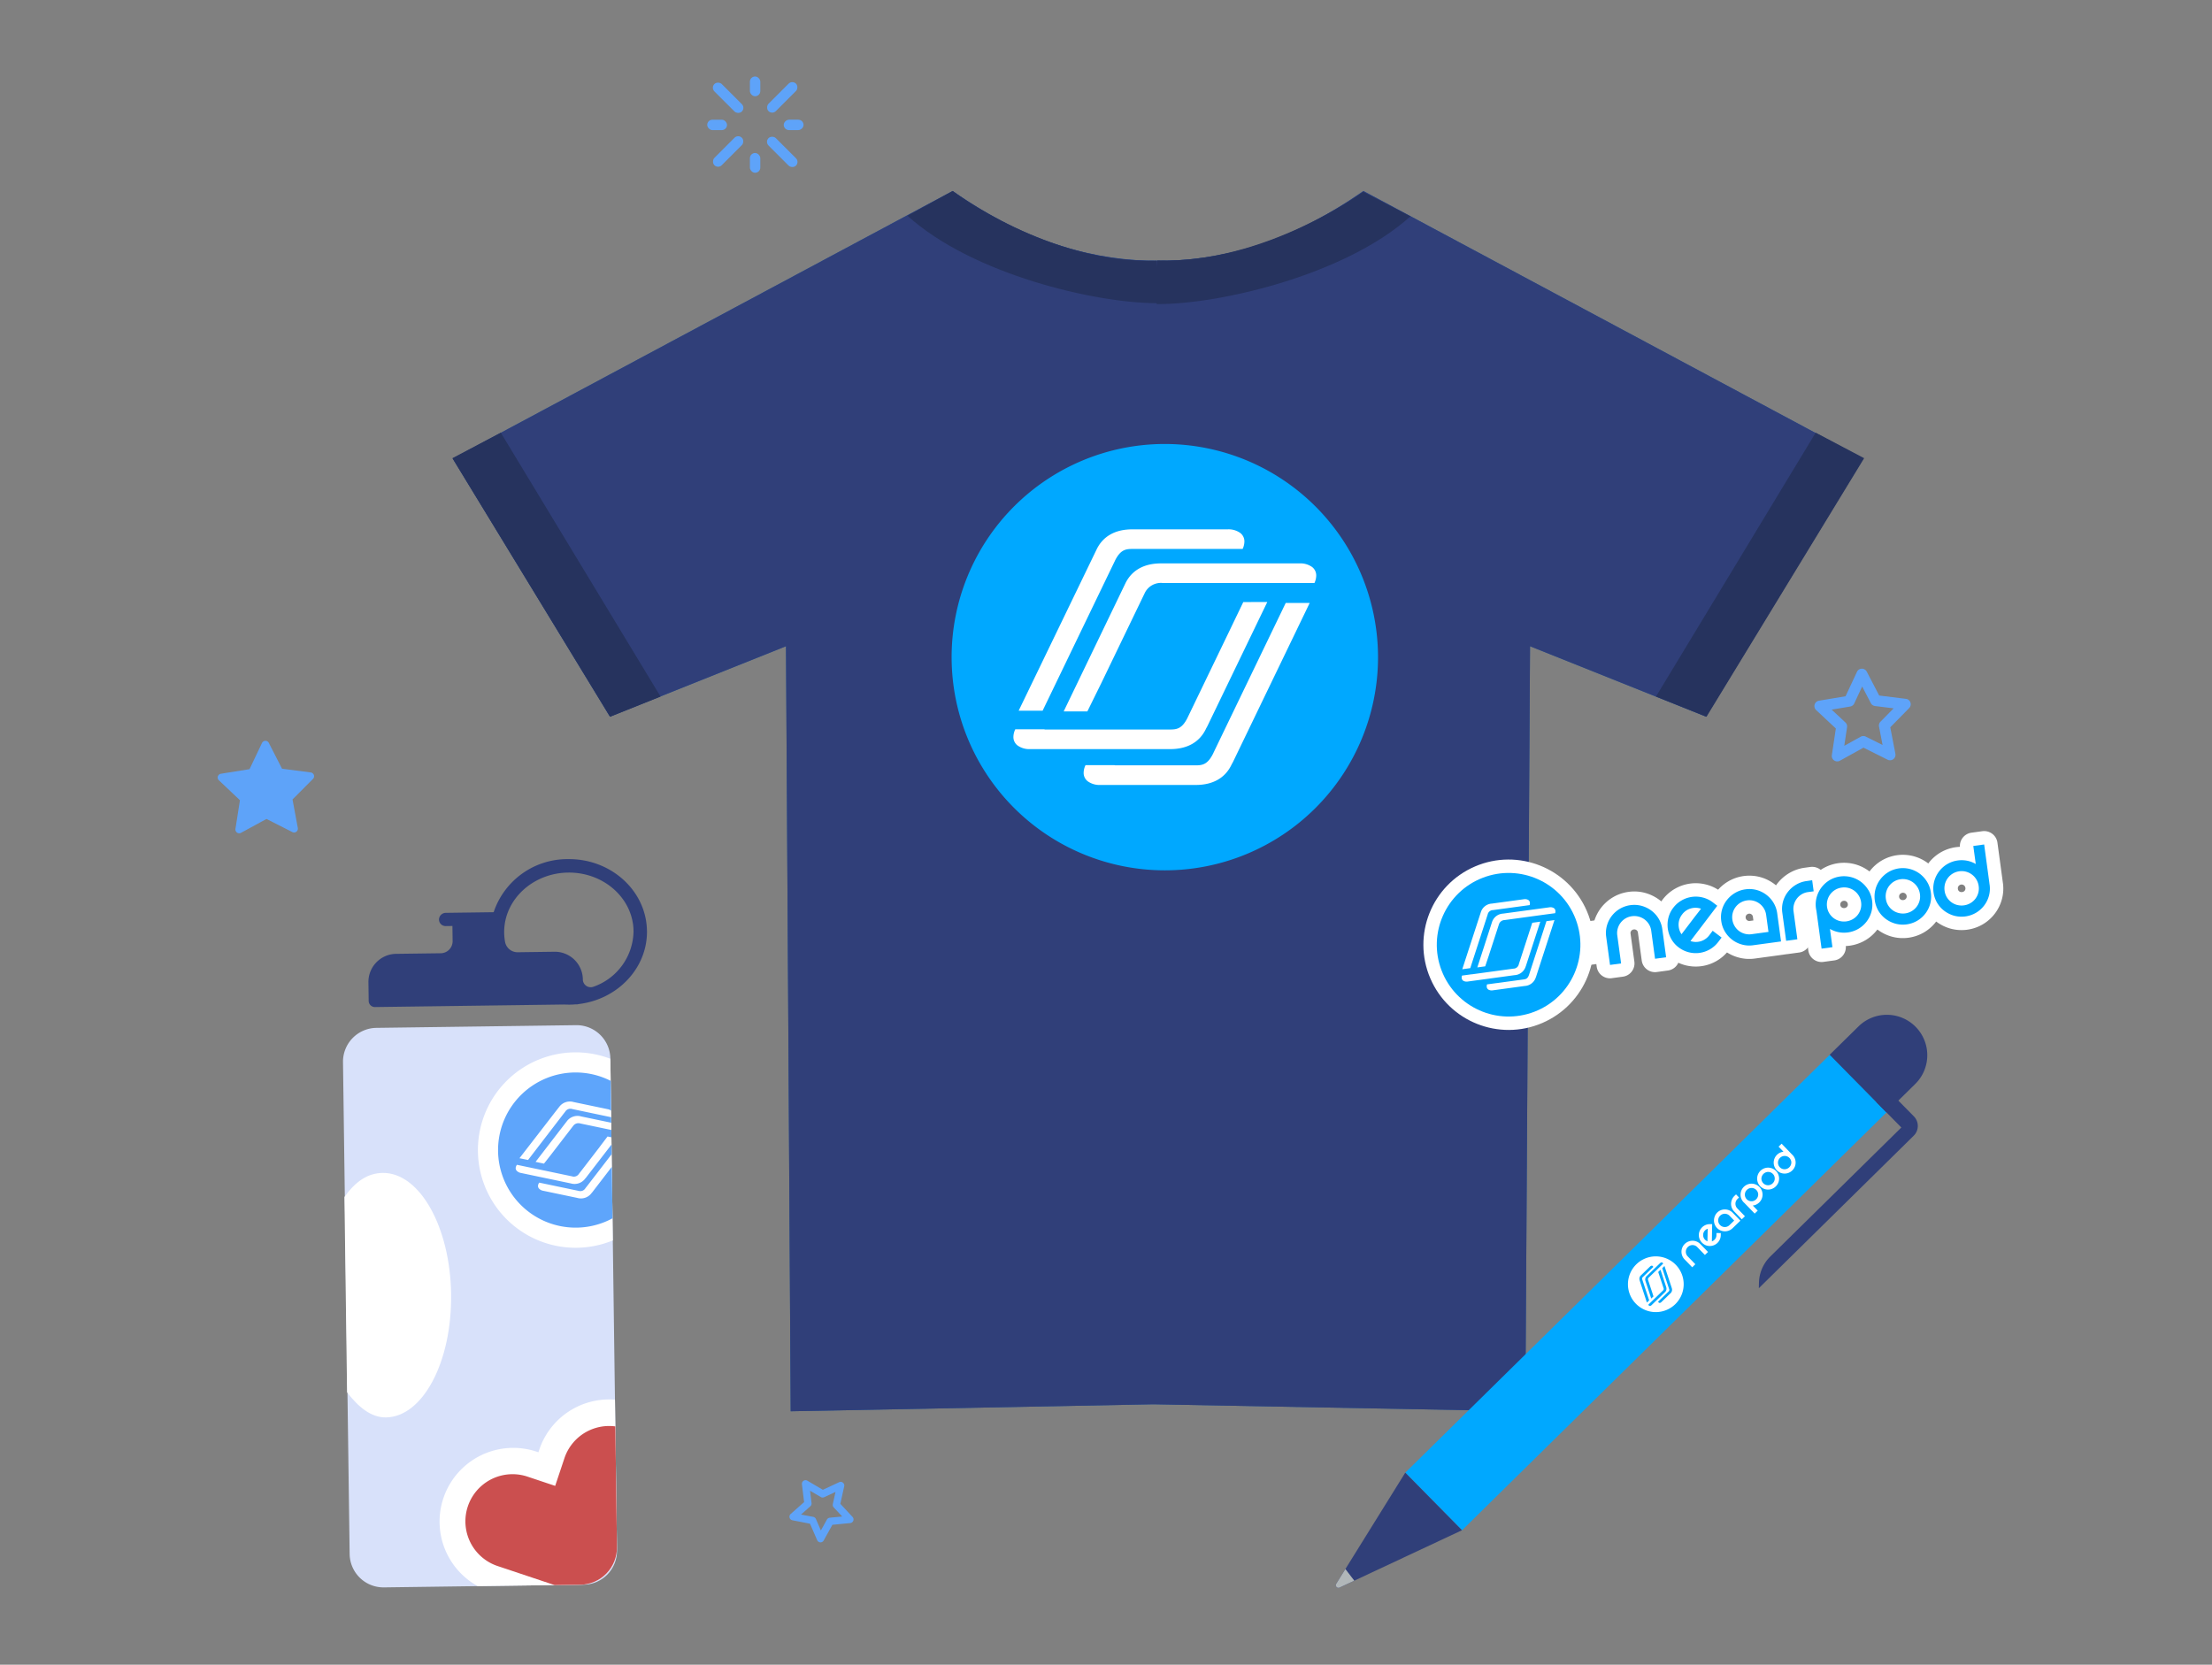 <svg xmlns="http://www.w3.org/2000/svg" width="376" height="283"><rect width="100%" height="100%" fill="#808080" stroke="none"/><defs><clipPath id="a"><path fill="none" stroke="#707070" d="M4854-3596h376v283h-376z" data-name="Rectangle 2023"/></clipPath><clipPath id="b"><path fill="#285e9e" d="M154.795 0c-12.87 9.018-24.764 11.947-34.912 11.848-10.149.1-22.046-2.83-34.908-11.848L0 45.477l26.725 43.881 29.918-11.967.8 130.057 61.649-1.189 63.226 1.189.8-130.057 29.917 11.967 26.73-43.881Z" data-name="Path 6741"/></clipPath><clipPath id="c"><path fill="none" d="M6.318.528 39.125.085a6.321 6.321 0 0 1 6.406 6.235l1.113 82.48a6.321 6.321 0 0 1-6.235 6.405l-32.807.443a6.319 6.319 0 0 1-6.404-6.234L.085 6.93A6.319 6.319 0 0 1 6.318.528Z" data-name="Rectangle 1996"/></clipPath></defs><g clip-path="url(#a)" data-name="3" transform="translate(-4854 3596)"><g data-name="Group 5813"><g data-name="Group 5764"><path fill="#285e9e" d="M5085.755-3563.529c-12.87 9.018-24.764 11.947-34.912 11.848-10.149.1-22.046-2.83-34.908-11.848l-84.975 45.477 26.725 43.881 29.918-11.967.8 130.057 61.649-1.189 63.226 1.189.8-130.057 29.917 11.967 26.73-43.881Z" data-name="Path 6739"/><g clip-path="url(#b)" data-name="Group 5763" transform="translate(4930.96 -3563.529)"><path fill="#303f79" d="M154.795 0c-12.87 9.018-24.764 11.947-34.912 11.848-10.149.1-22.046-2.83-34.908-11.848L0 45.477l26.725 43.881 29.918-11.967.8 130.057 61.649-1.189 63.226 1.189.8-130.057 29.917 11.967 26.73-43.881Z" data-name="Path 6740"/></g></g><g fill="#26335e" data-name="Group 5765"><path d="m5050.725-3551.721-.022 1.181-.065-1.14c-18.345.59-34.7-11.849-34.7-11.849l-7.681 4.214c11.048 9.981 31.981 14.856 42.337 14.854v.147c10.195.141 31.944-4.788 43.153-14.906l-8.037-4.174s-16.639 12.264-34.985 11.673Z" data-name="Path 6742"/><path d="m4930.901-3518.107 26.8 43.958 8.58-3.434-27.153-44.861Z" data-name="Path 6743"/><path d="m5162.634-3522.444-27.148 44.861 8.583 3.434 26.8-43.958Z" data-name="Path 6744"/></g><g data-name="Group 5766"><path fill="#00a8ff" d="M5051.998-3520.523a36.241 36.241 0 1 0 36.242 36.24 36.281 36.281 0 0 0-36.242-36.24" data-name="Path 6745"/><path fill="#fff" d="m5076.626-3493.501-13.006 26.967c-.07.143-.147.287-.234.426l-.1.207c-1.057 2.134-3.088 3.345-6.025 3.345h-16.207a3.428 3.428 0 0 1-2.161-.625 1.8 1.8 0 0 1-.693-1.462 3.056 3.056 0 0 1 .317-1.277h4.929a.889.889 0 0 0 .123.029h13.793c1.057-.014 1.9-.187 2.776-1.86l.609-1.269 11.805-24.48Z" data-name="Path 6746"/><path fill="#fff" d="M5065.225-3502.68a3.076 3.076 0 0 0 .3-1.248 1.8 1.8 0 0 0-.693-1.461 3.413 3.413 0 0 0-2.161-.622h-16.21c-2.932 0-4.962 1.208-6.021 3.342l-1.511 3.125-11.773 24.36h4.072l11.748-24.36.613-1.269c.932-1.79 1.827-1.867 2.991-1.867h18.644Z" data-name="Path 6747"/><path fill="#fff" d="M5077.434-3496.892a3.048 3.048 0 0 0 .3-1.247 1.8 1.8 0 0 0-.692-1.462 3.424 3.424 0 0 0-2.16-.622h-23.537c-2.935 0-4.963 1.211-6.024 3.342l-10.513 21.818h4.026l2.369-4.81 7.387-15.316a3.041 3.041 0 0 1 3.047-1.7h25.8Z" data-name="Path 6748"/><path fill="#fff" d="m5065.338-3493.651-2.032 4.223v.005l-.675 1.4-.051.106-6.174 12.8-.612 1.268c-.932 1.787-1.827 1.867-2.992 1.867h-21.17a.53.53 0 0 1-.124-.034h-4.93a3.068 3.068 0 0 0-.316 1.278 1.794 1.794 0 0 0 .693 1.462 3.425 3.425 0 0 0 2.16.625h23.8c2.937 0 4.964-1.21 6.025-3.344l.1-.208c.086-.143.163-.286.232-.429l10.144-21.024Z" data-name="Path 6749"/></g><g data-name="Group 5769"><g data-name="Group 5767"><path fill="#00a8ff" d="m5092.873-3345.647 72.19-71.075 9.645 9.797-72.189 71.075z" data-name="Rectangle 1995"/><path fill="#303f79" d="m5174.654-3406.897-9.641-9.791 4.9-4.821a6.87 6.87 0 1 1 9.64 9.791Z" data-name="Path 6750"/><path fill="#303f79" d="m5174.949-3410.656-2.026 1.995 4.271 4.337-22.276 21.935a6.468 6.468 0 0 0-1.927 4.468l-.02.918 26.322-25.921a2.33 2.33 0 0 0 .026-3.3Z" data-name="Path 6751"/></g><path fill="#303f79" d="m5092.872-3345.648-11.742 18.9a.445.445 0 0 0 .567.638l20.816-9.749Z" data-name="Path 6752"/><path fill="#b1b7b9" d="m5081.13-3326.748 1.563-2.516 1.512 1.98-2.506 1.174a.446.446 0 0 1-.569-.638Z" data-name="Path 6753"/><g fill="#fff" data-name="Group 5768"><g data-name="Group 2"><path d="M5139.944-3382.534a1.852 1.852 0 0 1 .028-1.4 1.883 1.883 0 0 1 2.448-.993 1.854 1.854 0 0 1 .611.42l1.3 1.342-.53.512-1.3-1.342a1.1 1.1 0 0 0-.367-.253 1.127 1.127 0 0 0-1.228.238 1.09 1.09 0 0 0-.253.366 1.074 1.074 0 0 0-.092.423 1.1 1.1 0 0 0 .314.8l1.3 1.342-.533.516-1.3-1.342a1.824 1.824 0 0 1-.398-.629Z" data-name="Compound Path"/><path d="m5145.764-3386.386.741.013-.006.363a1.856 1.856 0 0 1-1.887 1.832h-.008a1.806 1.806 0 0 1-.723-.159 1.93 1.93 0 0 1-.971-1 1.865 1.865 0 0 1-.137-.724 1.79 1.79 0 0 1 .158-.723 1.885 1.885 0 0 1 1.009-.975 1.825 1.825 0 0 1 .727-.135h.367l-.045 2.921a1.114 1.114 0 0 0 .774-1.052Zm-2.26.325a1.115 1.115 0 0 0 .738 1.078v-.429l.015-.613c0-.216.007-.424.015-.621s.01-.351.012-.46a1.141 1.141 0 0 0-.555.384 1.069 1.069 0 0 0-.224.66Z" data-name="Compound Path 2"/><path d="M5145.902-3389.872a1.838 1.838 0 0 1 .624-.4 1.9 1.9 0 0 1 1.4.025 1.827 1.827 0 0 1 .611.42l1.3 1.342-1.338 1.293a1.832 1.832 0 0 1-.621.394 1.9 1.9 0 0 1-1.412-.024 1.852 1.852 0 0 1-1-1.04 1.807 1.807 0 0 1-.119-.7 1.959 1.959 0 0 1 .151-.7 1.786 1.786 0 0 1 .404-.61Zm2.879 1.37-.785-.813a1.091 1.091 0 0 0-.366-.253 1.116 1.116 0 0 0-.849-.015 1.1 1.1 0 0 0-.374.24 1.121 1.121 0 0 0-.272 1.219 1.1 1.1 0 0 0 .24.375 1.124 1.124 0 0 0 1.59.035l.008-.008Z" data-name="Compound Path 3"/><path d="m5149.093-3392.954.511.53-.267.258a1.1 1.1 0 0 0-.253.366 1.116 1.116 0 0 0-.015.849 1.093 1.093 0 0 0 .24.375l1.3 1.341-.538.52-1.3-1.346a1.828 1.828 0 0 1-.518-1.329 1.925 1.925 0 0 1 .156-.7 1.83 1.83 0 0 1 .415-.607l.268-.258Z" data-name="Compound Path 4"/><path d="M5152.467-3394.623a1.845 1.845 0 0 0-.7-.151 1.876 1.876 0 0 0-1.753 1.132 1.9 1.9 0 0 0-.024 1.412 1.817 1.817 0 0 0 .4.62 1.539 1.539 0 0 0 .133.122l1.74 1.8.519-.5-.843-.872a2 2 0 0 0 .47-.111 1.916 1.916 0 0 0 1.044-1.009 1.856 1.856 0 0 0-.981-2.444Zm.321 1.3a1.044 1.044 0 0 1 .074.422 1.1 1.1 0 0 1-.1.427 1.184 1.184 0 0 1-.636.614 1.068 1.068 0 0 1-.426.077 1.106 1.106 0 0 1-.785-.341 1.128 1.128 0 0 1 .024-1.594l.007-.007a1.124 1.124 0 0 1 1.6.027 1.087 1.087 0 0 1 .24.375Z" data-name="Path 6754"/><path d="M5155.892-3396.93a1.837 1.837 0 0 1 .4.624 1.856 1.856 0 0 1-.028 1.4 1.911 1.911 0 0 1-1.044 1.008 1.852 1.852 0 0 1-2.41-1.056 1.869 1.869 0 0 1 1.776-2.545 1.979 1.979 0 0 1 .7.151 1.832 1.832 0 0 1 .606.418Zm-.526.508a1.11 1.11 0 0 0-1.223-.268 1.182 1.182 0 0 0-.635.614 1.151 1.151 0 0 0-.1.427 1.134 1.134 0 0 0 .322.8 1.11 1.11 0 0 0 .366.253 1.139 1.139 0 0 0 .42.088 1.086 1.086 0 0 0 .43-.081 1.181 1.181 0 0 0 .636-.614 1.125 1.125 0 0 0 .018-.853 1.02 1.02 0 0 0-.237-.371Z" data-name="Path 6755"/><path d="m5156.844-3401.569-.518.5.834.864a1.762 1.762 0 0 0-.469.112 1.871 1.871 0 0 0-1.068 2.421 1.85 1.85 0 0 0 1.006 1.04 1.911 1.911 0 0 0 .7.143 1.855 1.855 0 0 0 .7-.127 1.916 1.916 0 0 0 1.044-1.009 1.855 1.855 0 0 0-.37-2.025.438.438 0 0 0-.061-.055Zm1.576 2.8a1.045 1.045 0 0 1 .075.422 1.1 1.1 0 0 1-.1.427 1.181 1.181 0 0 1-.636.614 1.137 1.137 0 0 1-.43.081 1.092 1.092 0 0 1-.42-.088 1.108 1.108 0 0 1-.366-.253 1.127 1.127 0 0 1 .024-1.594l.008-.007a1.127 1.127 0 0 1 1.6.023 1.07 1.07 0 0 1 .24.375Z" data-name="Path 6756"/></g><path d="M5132.166-3381.084a4.737 4.737 0 1 0 6.7.115 4.739 4.739 0 0 0-6.7-.115Zm.675 3.157-.139-.435a.807.807 0 0 1 .261-.86l1.523-1.471a.438.438 0 0 1 .26-.138.229.229 0 0 1 .2.073.417.417 0 0 1 .086.144l-1.758 1.7a.369.369 0 0 0-.112.45l.056.175 1.111 3.357-.384.372Zm1.635 3.938a.234.234 0 0 1-.2-.073.4.4 0 0 1-.086-.145l2.464-2.382a.365.365 0 0 0 .112-.45l-.055-.175-.583-1.766-.008-.015-.065-.195-.195-.578.007.007.389-.375.954 2.9c0 .019.011.043.015.062l.011.027a.807.807 0 0 1-.261.86l-2.237 2.161a.471.471 0 0 1-.262.137Zm3.685-3.075c0 .02.01.043.014.063l.012.026a.811.811 0 0 1-.262.861l-1.523 1.471a.434.434 0 0 1-.261.138.229.229 0 0 1-.2-.073.342.342 0 0 1-.086-.144l1.77-1.711a.358.358 0 0 0 .092-.43l-.055-.175-1.112-3.373.381-.368Zm-1.459-4.108-2.425 2.343a.4.4 0 0 0-.131.438l.7 2.111.213.668-.377.364-.991-3a.809.809 0 0 1 .262-.86l2.213-2.14a.451.451 0 0 1 .261-.138.232.232 0 0 1 .2.074.561.561 0 0 1 .075.14Z" data-name="Path 6757"/></g></g><g data-name="Group 5772"><path fill="#d8e1fa" d="m4953.204-3326.599-33.942.458a5.752 5.752 0 0 1-5.829-5.673l-1.128-83.618a5.752 5.752 0 0 1 5.673-5.829l33.943-.458a5.752 5.752 0 0 1 5.829 5.674l1.128 83.618a5.752 5.752 0 0 1-5.674 5.828" data-name="Path 6758"/><path fill="#303f79" d="M4963.97-3437.757c-.092-6.821-6.125-12.291-13.447-12.191a13.212 13.212 0 0 0-12.611 9.024l-8.119.109a1.168 1.168 0 0 0-1.172 1.08 1.124 1.124 0 0 0 1.139 1.17l1.143-.015.034 2.555a2.05 2.05 0 0 1-2.022 2.079l-7.589.1a4.77 4.77 0 0 0-4.7 4.832l.043 3.172a1.058 1.058 0 0 0 1.073 1.043l32.169-.433c.315.016.631.026.951.023s.635-.024.949-.048h.262a1.081 1.081 0 0 0 .294-.051c6.606-.788 11.694-6.1 11.608-12.448m-10.9 8.254a4.768 4.768 0 0 0-4.832-4.7l-6.245.084a2.154 2.154 0 0 1-2.147-1.769 9.323 9.323 0 0 1-.15-1.538c-.075-5.561 4.8-10.152 10.859-10.234s11.056 4.376 11.13 9.937a10.156 10.156 0 0 1-6.818 9.469 1.338 1.338 0 0 1-1.8-1.246" data-name="Path 6759"/><path fill="#fff" d="M4930.683-3375.973c-.155-11.476-5.364-20.712-11.635-20.628-2.556.035-4.634 1.456-6.5 4.091l.448 33.207c1.916 2.506 4.094 4.3 6.609 4.265 6.271-.085 11.229-9.457 11.075-20.934" data-name="Path 6760"/><g data-name="Group 5771"><g clip-path="url(#c)" data-name="Group 5770" transform="translate(4912.227 -3421.797)"><path fill="#fff" d="M43.024 5.052a16.61 16.61 0 1 0 12.853 19.662A16.618 16.618 0 0 0 43.024 5.052" data-name="Path 6761"/><path fill="#5ea5fb" d="M42.323 8.399a13.189 13.189 0 1 0 10.21 15.612A13.2 13.2 0 0 0 42.327 8.399m-6.219 6.491.784-1a2.251 2.251 0 0 1 2.391-.742l5.771 1.208a1.244 1.244 0 0 1 .726.385.651.651 0 0 1 .145.574 1.184 1.184 0 0 1-.2.424l-6.664-1.4a1.025 1.025 0 0 0-1.21.445l-.317.4-6 7.81-1.458-.3Zm-6.518 9.922a.647.647 0 0 1-.144-.572 1.116 1.116 0 0 1 .2-.425l9.34 1.957a1.017 1.017 0 0 0 1.21-.446l.318-.4 3.157-4.1.024-.042.344-.456 1.028-1.352-.006.029 1.472.309-5.18 6.724c-.039.038-.082.091-.12.13l-.046.068a2.25 2.25 0 0 1-2.39.741l-8.478-1.776a1.3 1.3 0 0 1-.726-.385M42.437 28.5c-.039.038-.081.091-.12.129l-.045.068a2.251 2.251 0 0 1-2.391.742l-5.771-1.208a1.215 1.215 0 0 1-.726-.386.647.647 0 0 1-.144-.573.95.95 0 0 1 .2-.425l6.707 1.405a1 1 0 0 0 1.137-.461l.317-.4 6.034-7.834 1.442.3Zm7.187-9.781-9.191-1.925a1.1 1.1 0 0 0-1.213.382l-3.776 4.907-1.206 1.533-1.428-.3 5.374-6.979a2.249 2.249 0 0 1 2.391-.741l8.388 1.756a1.236 1.236 0 0 1 .726.385.646.646 0 0 1 .144.573 1.6 1.6 0 0 1-.209.407" data-name="Path 6762"/><path fill="#fff" d="M49.287 64.349a12.529 12.529 0 0 0-15.853 7.911l-.142.425-.423-.142a12.529 12.529 0 0 0-7.941 23.765l19.9 6.652a4.5 4.5 0 0 0 2.385.131 4.55 4.55 0 0 0 1.064-.375 4.5 4.5 0 0 0 2.267-2.609l6.652-19.905a12.543 12.543 0 0 0-7.911-15.853" data-name="Path 6763"/><path fill="#cb4f4f" d="M47.856 68.632a8.014 8.014 0 0 0-10.14 5.06l-1.573 4.707-4.707-1.573a8.013 8.013 0 1 0-5.079 15.2l19.9 6.652 6.652-19.9a8.014 8.014 0 0 0-5.06-10.14" data-name="Path 6764"/></g></g></g><path fill="#5ea3f9" d="m5166.06-3472.157-.678 4.531a.927.927 0 0 0 1.366.949l4.01-2.219 4.1 2.046a.928.928 0 0 0 1.325-1.007l-.871-4.5 3.213-3.268a.928.928 0 0 0-.548-1.571l-4.548-.562-2.115-4.064a.927.927 0 0 0-1.663.035l-1.94 4.152-4.519.755a.928.928 0 0 0-.481 1.593Zm3.125-4.248 1.351-2.891 1.472 2.83a.926.926 0 0 0 .709.492l3.166.391-2.236 2.275a.927.927 0 0 0-.249.826l.606 3.132-2.854-1.423a.912.912 0 0 0-.47-.1.927.927 0 0 0-.394.114l-2.791 1.544.471-3.155a.926.926 0 0 0-.284-.815l-2.332-2.178 3.146-.526a.93.93 0 0 0 .689-.516Z" data-name="Path 6765"/><path fill="#5ea3f9" d="m4991.686-3336.968 1.218 2.8a.618.618 0 0 0 1.107.054l1.481-2.668 3.037-.294a.615.615 0 0 0 .518-.4.619.619 0 0 0-.126-.641l-2.08-2.231.66-2.98a.618.618 0 0 0-.865-.694l-2.766 1.29-2.629-1.548a.617.617 0 0 0-.927.608l.37 3.029-2.284 2.022a.618.618 0 0 0 .291 1.069Zm.264-3.5-.258-2.109 1.831 1.078a.62.62 0 0 0 .574.027l1.926-.9-.46 2.074a.619.619 0 0 0 .152.555l1.448 1.554-2.114.2a.608.608 0 0 0-.3.111.624.624 0 0 0-.182.2l-1.031 1.857-.847-1.948a.618.618 0 0 0-.449-.359l-2.082-.395 1.59-1.409a.617.617 0 0 0 .202-.538Z" data-name="Path 6766"/><path fill="#5ea3f9" d="M4894.287-3454.46a.645.645 0 0 0 .683.039l4.328-2.356 4.394 2.229a.648.648 0 0 0 .931-.7l-.9-4.843 3.477-3.491a.648.648 0 0 0-.376-1.1l-4.885-.637-2.245-4.387a.648.648 0 0 0-1.162.017l-2.116 4.45-4.866.779a.648.648 0 0 0-.343 1.111l3.578 3.387-.762 4.868a.648.648 0 0 0 .264.634Z" data-name="Path 6767"/><g fill="#5ea3f9" data-name="Group 5775"><g data-name="Group 5773" transform="translate(4974.215 -3583)"><rect width="1.767" height="3.363" data-name="Rectangle 1997" rx=".884" transform="translate(7.256)"/><rect width="1.767" height="3.363" data-name="Rectangle 1998" rx=".884" transform="rotate(90 4.511 11.86)"/><rect width="1.767" height="3.363" data-name="Rectangle 1999" rx=".884" transform="rotate(180 4.511 8.186)"/><rect width="3.363" height="1.767" data-name="Rectangle 2000" rx=".884" transform="translate(0 7.349)"/></g><g data-name="Group 5774" transform="translate(4974.809 -3582.406)"><rect width="1.767" height="6.604" data-name="Rectangle 2001" rx=".884" transform="rotate(45 6.934 16.741)"/><rect width="1.767" height="6.604" data-name="Rectangle 2002" rx=".884" transform="rotate(135 4.673 10.099)"/><rect width="1.767" height="6.604" data-name="Rectangle 2003" rx=".884" transform="rotate(-135 3.756 7.3)"/><rect width="1.767" height="6.604" data-name="Rectangle 2004" rx=".884" transform="rotate(-45 1.589 .658)"/></g></g><g data-name="Group 5785"><path fill="#fff" d="m5119.382-3438.758 9.118-1.242.998 7.324-9.118 1.242z" data-name="Rectangle 2005"/><g data-name="Group 5784"><g fill="none" stroke="#fff" stroke-linecap="round" stroke-linejoin="round" stroke-width="4.559" data-name="Group 5776" transform="translate(5094.407 -3452.437)"><path d="M40.292 11.242a5.021 5.021 0 0 0-1.657-.81 4.676 4.676 0 0 0-1.909-.117 4.734 4.734 0 0 0-1.8.622 4.818 4.818 0 0 0-2.194 2.867 4.668 4.668 0 0 0-.119 1.9l.65 4.767 1.883-.257-.65-4.768a2.8 2.8 0 0 1 .073-1.143 2.9 2.9 0 0 1 .492-1 2.95 2.95 0 0 1 .833-.739 2.843 2.843 0 0 1 1.088-.375 2.9 2.9 0 0 1 2.909 1.384 2.8 2.8 0 0 1 .376 1.082l.65 4.768 1.883-.257-.65-4.766a4.65 4.65 0 0 0-.625-1.8 4.734 4.734 0 0 0-1.233-1.358Z" data-name="Path 6768"/><path d="M50.75 9.849a4.677 4.677 0 0 0-1.722-.835 4.8 4.8 0 0 0-3.582.489 4.665 4.665 0 0 0-1.436 1.264 4.561 4.561 0 0 0-.825 1.71 4.9 4.9 0 0 0-.1 1.827 5 5 0 0 0 .583 1.745 4.553 4.553 0 0 0 1.254 1.437 4.793 4.793 0 0 0 6.74-.918l.569-.746-1.518-1.154-.568.746a2.845 2.845 0 0 1-3.211 1l4.559-6Zm-2.737 2.01q-.468.6-.972 1.267t-.952 1.252l-.667.878a2.763 2.763 0 0 1-.468-1.21 2.8 2.8 0 0 1 .57-2.15 2.755 2.755 0 0 1 1.47-1.021 2.872 2.872 0 0 1 1.744.043q-.257.337-.725.941Z" data-name="Path 6769"/><path d="M59.849 8.557a4.848 4.848 0 0 0-1.642-.812 4.84 4.84 0 0 0-3.7.5 4.923 4.923 0 0 0-1.386 1.225 4.732 4.732 0 0 0-.822 1.644 4.627 4.627 0 0 0-.119 1.9 4.674 4.674 0 0 0 .622 1.792 4.842 4.842 0 0 0 2.9 2.205 4.661 4.661 0 0 0 1.894.119l4.746-.646-.65-4.767a4.665 4.665 0 0 0-.623-1.8 4.843 4.843 0 0 0-1.22-1.36Zm.356 6.308-2.863.39a2.894 2.894 0 0 1-3.276-2.49 2.817 2.817 0 0 1 .071-1.144A2.9 2.9 0 0 1 56.56 9.51a2.847 2.847 0 0 1 1.144.07 2.912 2.912 0 0 1 1.735 1.319 2.841 2.841 0 0 1 .374 1.083Z" data-name="Path 6770"/><path d="m67.629 6.08-.954.13a4.686 4.686 0 0 0-1.794.622 4.921 4.921 0 0 0-1.388 1.226 4.738 4.738 0 0 0-.823 1.643 4.641 4.641 0 0 0-.118 1.9l.649 4.766 1.907-.259-.649-4.768a2.812 2.812 0 0 1 .075-1.135 2.907 2.907 0 0 1 1.319-1.734 2.815 2.815 0 0 1 1.083-.374l.954-.13Z" data-name="Path 6771"/><path d="M75.959 6.373a4.827 4.827 0 0 0-5.364-.316 4.884 4.884 0 0 0-2.2 2.9 4.657 4.657 0 0 0-.12 1.893c.021.155.049.3.083.452l.872 6.4 1.845-.252-.422-3.1a5.066 5.066 0 0 0 1.139.476 4.856 4.856 0 0 0 3.706-.5 4.82 4.82 0 0 0 2.2-2.868 4.832 4.832 0 0 0-.5-3.7 4.921 4.921 0 0 0-1.239-1.385Zm-.08 4.576a2.924 2.924 0 0 1-.493 1 2.878 2.878 0 0 1-.844.741 3 3 0 0 1-2.258.308 2.864 2.864 0 0 1-1.01-.489 2.925 2.925 0 0 1-.743-.827 2.832 2.832 0 0 1-.375-1.083 2.9 2.9 0 0 1 2.5-3.277 2.9 2.9 0 0 1 3.29 2.488 2.832 2.832 0 0 1-.067 1.143Z" data-name="Path 6772"/><path d="M85.957 5.016a4.827 4.827 0 0 0-5.364-.316 4.883 4.883 0 0 0-2.2 2.9 4.834 4.834 0 0 0 .5 3.7 4.773 4.773 0 0 0 1.235 1.363 5 5 0 0 0 1.657.81 4.857 4.857 0 0 0 3.707-.5 4.823 4.823 0 0 0 2.194-2.868 4.829 4.829 0 0 0-.5-3.7 4.91 4.91 0 0 0-1.229-1.389Zm-.08 4.576a2.925 2.925 0 0 1-.493 1 2.886 2.886 0 0 1-.843.741 3 3 0 0 1-2.258.308 2.841 2.841 0 0 1-1.01-.489 2.921 2.921 0 0 1-.743-.826 2.812 2.812 0 0 1-.375-1.084 2.874 2.874 0 0 1 1.406-2.9 2.912 2.912 0 0 1 4.387 2.112 2.816 2.816 0 0 1-.068 1.137Z" data-name="Path 6773"/><path d="m96.864 0-1.846.252.418 3.066a4.8 4.8 0 0 0-1.149-.484 4.856 4.856 0 0 0-3.706.505 4.883 4.883 0 0 0-2.2 2.9 4.83 4.83 0 0 0 .5 3.7 4.756 4.756 0 0 0 1.234 1.363 5 5 0 0 0 1.658.81 4.861 4.861 0 0 0 3.706-.505 4.812 4.812 0 0 0 2.193-2.867 4.656 4.656 0 0 0 .12-1.9c-.01-.068-.026-.135-.038-.2h.01Zm-1 8.231a2.924 2.924 0 0 1-.493 1 2.875 2.875 0 0 1-.843.741 3 3 0 0 1-2.258.308 2.841 2.841 0 0 1-1.01-.489 2.913 2.913 0 0 1-.743-.827 2.8 2.8 0 0 1-.375-1.083 2.924 2.924 0 1 1 5.794-.79 2.821 2.821 0 0 1-.072 1.14Z" data-name="Path 6774"/><circle cx="12.203" cy="12.203" r="12.203" data-name="Ellipse 940" transform="rotate(-23.241 25.887 5.324)"/></g><g data-name="Group 5783"><g data-name="Group 5777" transform="translate(5094.664 -3451.163)"><circle cx="12.203" cy="12.203" r="12.203" fill="#00a8ff" data-name="Ellipse 941" transform="rotate(-21.042 23.592 4.382)"/></g><g data-name="Group 5781"><g data-name="Group 5780"><path fill="#fff" d="m5118.231-3439.588-3.113 9.589a1.52 1.52 0 0 1-.058.153l-.024.073a2.088 2.088 0 0 1-1.858 1.39l-5.408.737a1.154 1.154 0 0 1-.749-.11.607.607 0 0 1-.3-.457 1.055 1.055 0 0 1 .047-.44l1.645-.224a.332.332 0 0 0 .042 0l4.6-.627c.353-.053.624-.148.842-.747l.146-.451 2.826-8.7Z" data-name="Path 6775"/><g data-name="Group 5778"><path fill="#fff" d="M5114.011-3442.131a1.042 1.042 0 0 0 .044-.43.605.605 0 0 0-.3-.456 1.149 1.149 0 0 0-.748-.109l-5.409.737a2.085 2.085 0 0 0-1.857 1.389l-.362 1.111-2.82 8.662 1.359-.186 2.812-8.66.146-.451a.937.937 0 0 1 .914-.759l3.923-.534.607-.083Z" data-name="Path 6776"/></g><path fill="#fff" d="M5118.345-3440.755a1.029 1.029 0 0 0 .045-.43.606.606 0 0 0-.3-.456 1.153 1.153 0 0 0-.749-.109l-7.85 1.065a2.089 2.089 0 0 0-1.858 1.389l-2.515 7.757 1.341-.183.572-1.712 1.768-5.446a1.024 1.024 0 0 1 .939-.706l6.561-.895.358-.048Z" data-name="Path 6777"/><g fill="#fff" data-name="Group 5779"><path d="m5113.972-3437.622-.162.5Z" data-name="Path 6778"/><path d="m5114.458-3439.128-.486 1.5-.162.5-.012.038-1.478 4.552-.146.45a.939.939 0 0 1-.914.759l-7.061.962a.178.178 0 0 1-.043-.005l-1.644.224a1.046 1.046 0 0 0-.048.441.6.6 0 0 0 .3.456 1.154 1.154 0 0 0 .749.11l7.94-1.082a2.088 2.088 0 0 0 1.858-1.39l.024-.073a1.606 1.606 0 0 0 .058-.154l2.428-7.475Z" data-name="Path 6779"/><path d="m5113.811-3437.124-.012.038Z" data-name="Path 6780"/></g></g></g><g fill="#00a8ff" data-name="Group 5782"><path d="M5127.145-3438.633a4.818 4.818 0 0 1 2.194-2.867 4.864 4.864 0 0 1 3.707-.505 5.021 5.021 0 0 1 1.657.81 4.734 4.734 0 0 1 1.234 1.364 4.65 4.65 0 0 1 .625 1.8l.65 4.766-1.883.257-.65-4.768a2.8 2.8 0 0 0-.376-1.082 2.921 2.921 0 0 0-2.909-1.384 2.843 2.843 0 0 0-1.088.375 2.95 2.95 0 0 0-.833.739 2.9 2.9 0 0 0-.492 1 2.8 2.8 0 0 0-.073 1.143l.65 4.768-1.883.257-.65-4.767a4.668 4.668 0 0 1 .12-1.906Z" data-name="Path 6781"/><path d="m5145.124-3437.769 1.518 1.154-.569.746a4.794 4.794 0 0 1-6.74.918 4.543 4.543 0 0 1-1.254-1.437 5 5 0 0 1-.583-1.745 4.9 4.9 0 0 1 .1-1.827 4.561 4.561 0 0 1 .825-1.71 4.665 4.665 0 0 1 1.436-1.264 4.8 4.8 0 0 1 3.582-.489 4.677 4.677 0 0 1 1.722.835l.747.568-4.559 6a2.845 2.845 0 0 0 3.211-1Zm-5.193-2.771a2.8 2.8 0 0 0-.57 2.15 2.763 2.763 0 0 0 .468 1.21q.217-.288.667-.878t.952-1.252q.5-.663.972-1.267t.724-.941a2.872 2.872 0 0 0-1.744-.043 2.755 2.755 0 0 0-1.469 1.02Z" data-name="Path 6782"/><path d="M5150.708-3444.814a4.657 4.657 0 0 1 1.9.118 4.833 4.833 0 0 1 2.864 2.177 4.665 4.665 0 0 1 .623 1.8l.65 4.767-4.746.646a4.661 4.661 0 0 1-1.894-.119 4.842 4.842 0 0 1-2.9-2.205 4.674 4.674 0 0 1-.622-1.792 4.627 4.627 0 0 1 .119-1.9 4.732 4.732 0 0 1 .822-1.644 4.923 4.923 0 0 1 1.386-1.225 4.692 4.692 0 0 1 1.798-.623Zm3.9 7.238-.393-2.883a2.841 2.841 0 0 0-.374-1.083 2.912 2.912 0 0 0-1.735-1.319 2.847 2.847 0 0 0-1.144-.07 2.917 2.917 0 0 0-1.093.375 2.887 2.887 0 0 0-1.33 1.736 2.817 2.817 0 0 0-.071 1.144 2.915 2.915 0 0 0 1.117 1.931 2.911 2.911 0 0 0 2.16.559Z" data-name="Path 6783"/><path d="m5162.036-3446.357.257 1.883-.954.13a2.815 2.815 0 0 0-1.083.374 2.907 2.907 0 0 0-1.315 1.738 2.812 2.812 0 0 0-.071 1.143l.649 4.768-1.907.259-.649-4.766a4.641 4.641 0 0 1 .118-1.9 4.725 4.725 0 0 1 .824-1.643 4.906 4.906 0 0 1 1.387-1.226 4.686 4.686 0 0 1 1.794-.622Z" data-name="Path 6784"/><path d="M5171.594-3444.673a4.921 4.921 0 0 0-1.228-1.386 4.827 4.827 0 0 0-5.364-.316 4.884 4.884 0 0 0-2.2 2.9 4.657 4.657 0 0 0-.12 1.893c.021.155.049.3.083.452l.872 6.4 1.845-.252-.422-3.1a5.066 5.066 0 0 0 1.139.476 4.856 4.856 0 0 0 3.706-.5 4.82 4.82 0 0 0 2.2-2.868 4.832 4.832 0 0 0-.5-3.7Zm-1.308 3.19a2.924 2.924 0 0 1-.493 1 2.878 2.878 0 0 1-.844.741 3 3 0 0 1-2.258.308 2.864 2.864 0 0 1-1.01-.489 2.925 2.925 0 0 1-.743-.827 2.832 2.832 0 0 1-.375-1.083 2.9 2.9 0 0 1 2.5-3.277 2.9 2.9 0 0 1 3.29 2.488 2.832 2.832 0 0 1-.067 1.138Z" data-name="Path 6785"/><path d="M5182.214-3444.243a4.639 4.639 0 0 1-.118 1.9 4.816 4.816 0 0 1-2.194 2.868 4.857 4.857 0 0 1-3.707.5 5 5 0 0 1-1.657-.81 4.773 4.773 0 0 1-1.235-1.363 4.834 4.834 0 0 1-.5-3.7 4.883 4.883 0 0 1 2.2-2.9 4.8 4.8 0 0 1 5.364.316 4.91 4.91 0 0 1 1.228 1.387 4.671 4.671 0 0 1 .619 1.802Zm-1.858.254a2.924 2.924 0 1 0-5.794.789 2.812 2.812 0 0 0 .375 1.084 2.921 2.921 0 0 0 .743.826 2.841 2.841 0 0 0 1.01.489 2.925 2.925 0 0 0 3.594-2.044 2.816 2.816 0 0 0 .072-1.144Z" data-name="Path 6786"/><path d="m5191.271-3452.437-1.846.252.418 3.066a4.8 4.8 0 0 0-1.149-.484 4.856 4.856 0 0 0-3.706.505 4.883 4.883 0 0 0-2.2 2.9 4.83 4.83 0 0 0 .5 3.7 4.756 4.756 0 0 0 1.234 1.363 5 5 0 0 0 1.658.81 4.861 4.861 0 0 0 3.706-.505 4.8 4.8 0 0 0 2.193-2.867 4.656 4.656 0 0 0 .12-1.9c-.01-.068-.026-.135-.038-.2h.01Zm-1 8.231a2.924 2.924 0 0 1-.493 1 2.875 2.875 0 0 1-.843.741 3 3 0 0 1-2.258.308 2.841 2.841 0 0 1-1.01-.489 2.913 2.913 0 0 1-.743-.827 2.8 2.8 0 0 1-.375-1.083 2.924 2.924 0 1 1 5.794-.79 2.821 2.821 0 0 1-.072 1.14Z" data-name="Path 6787"/></g></g></g></g></g></g></svg>
